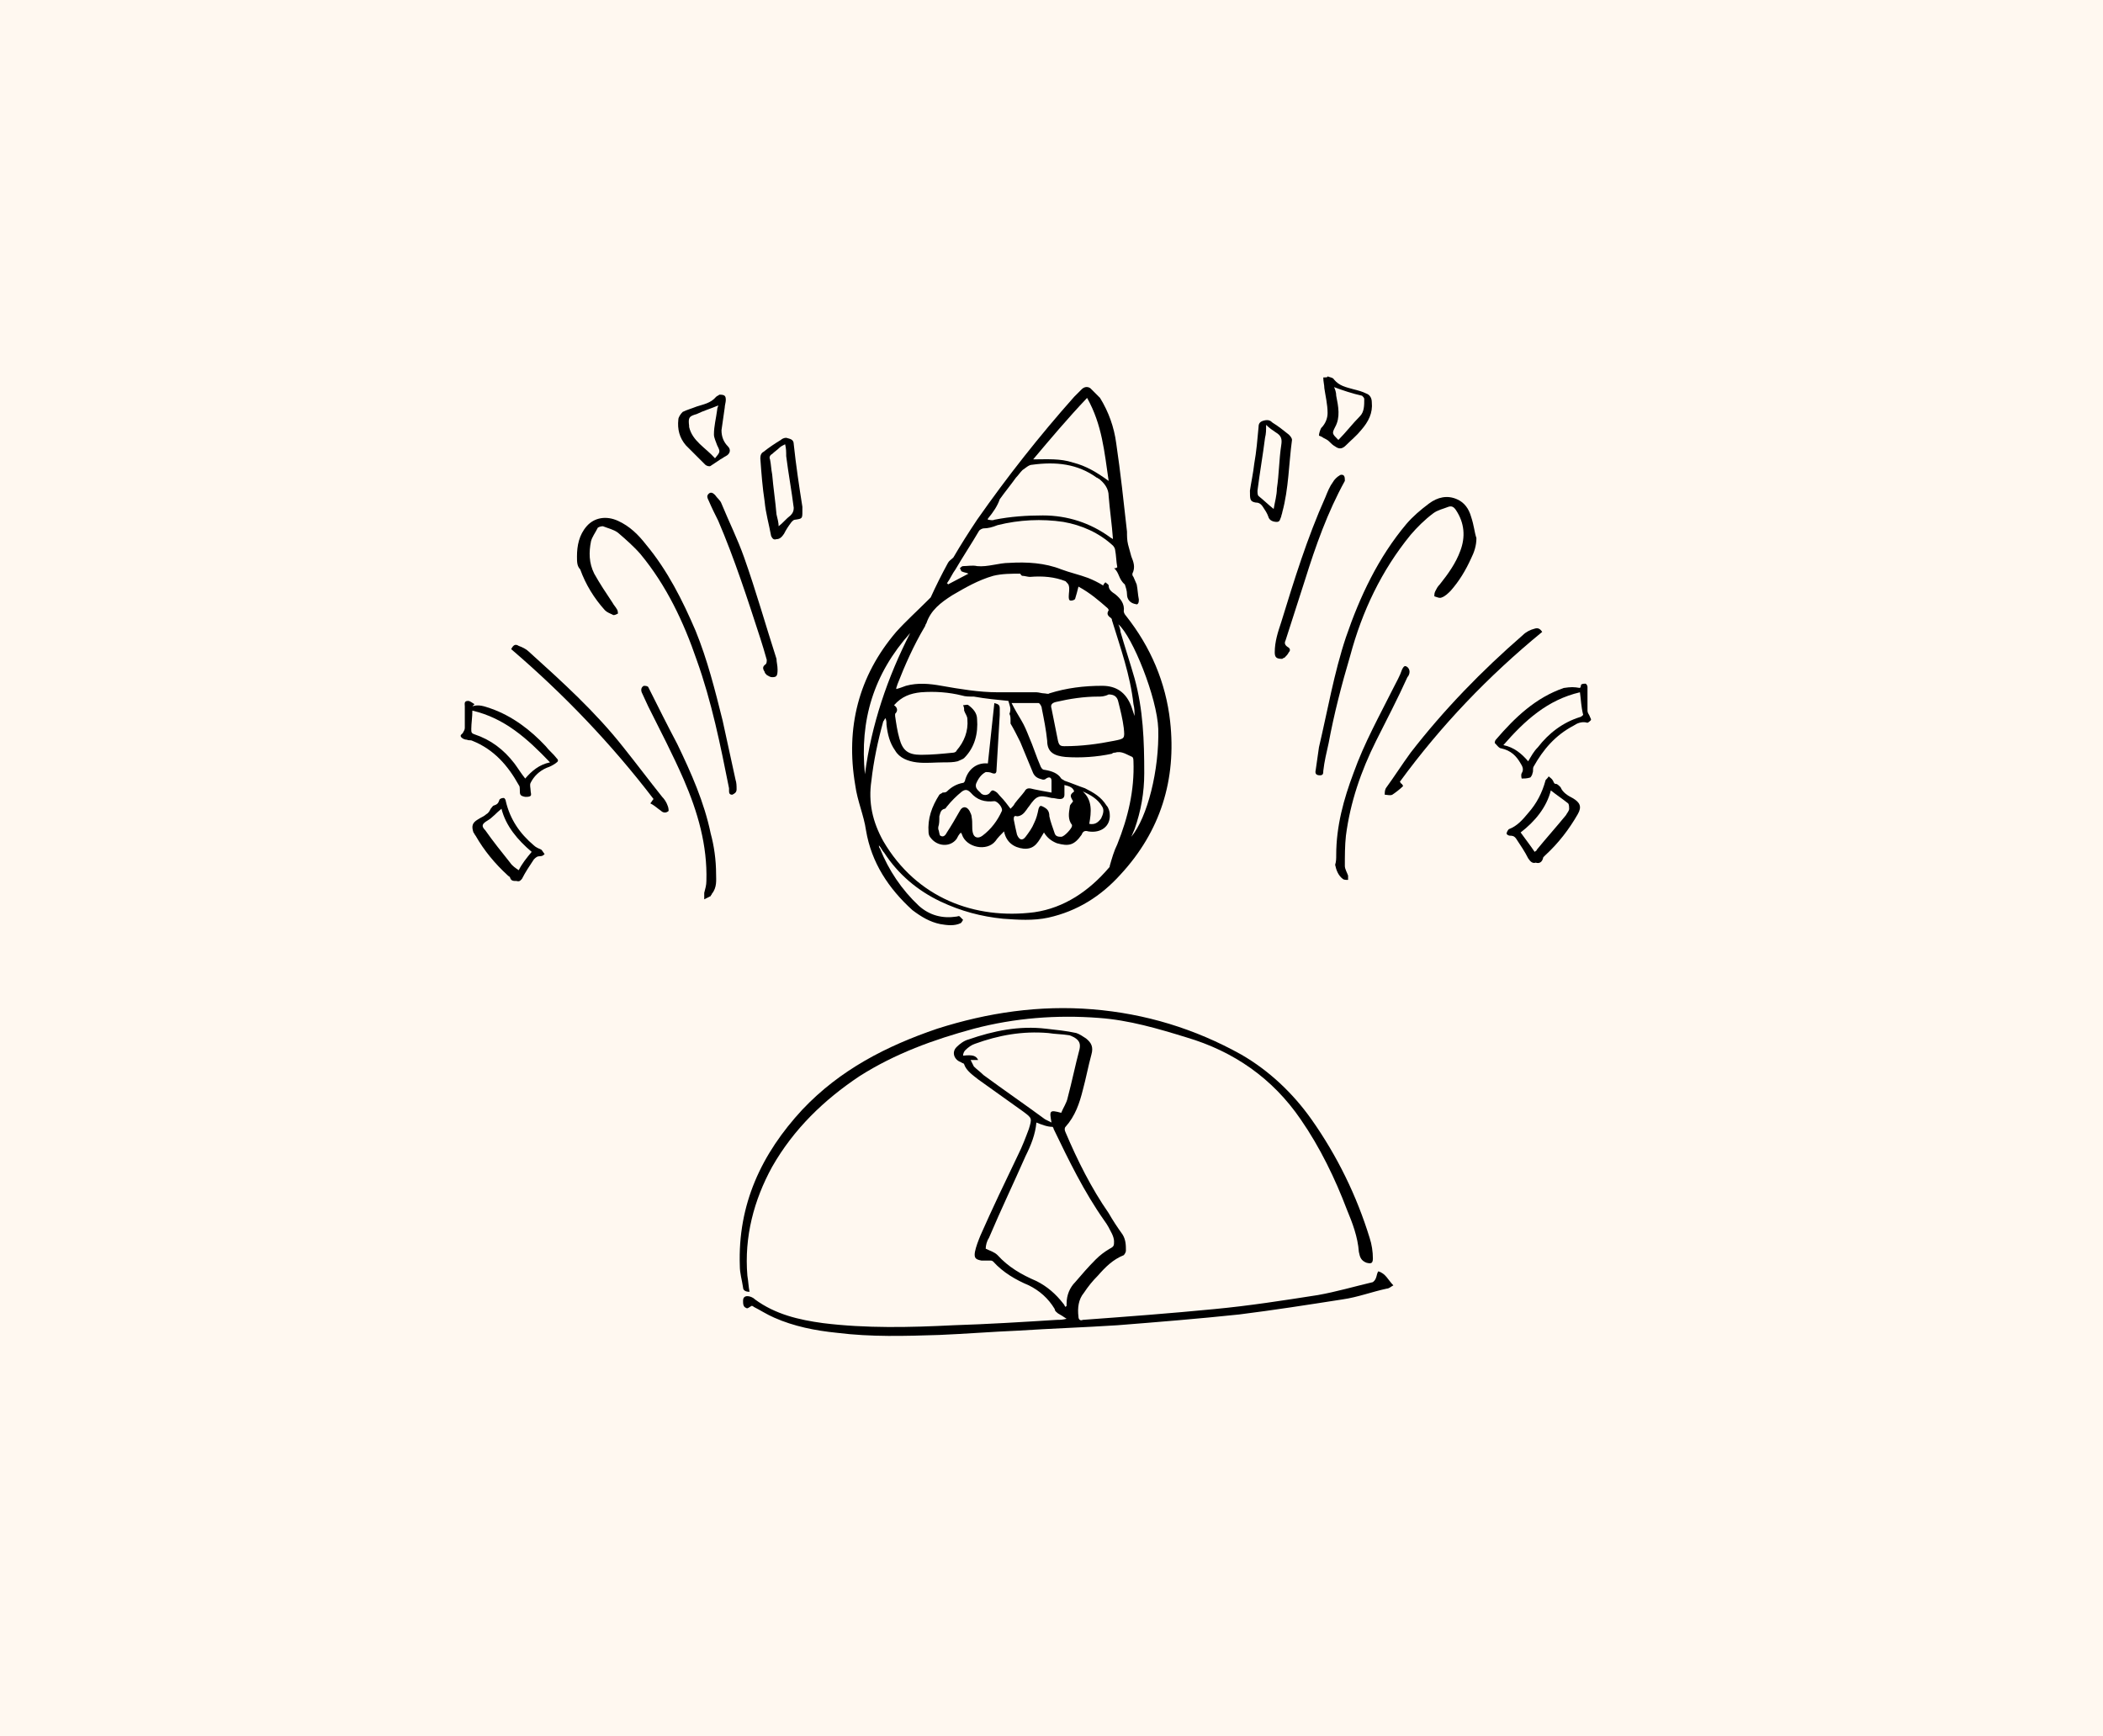 <?xml version="1.0" encoding="utf-8"?>
<!-- Generator: Adobe Illustrator 24.0.1, SVG Export Plug-In . SVG Version: 6.00 Build 0)  -->
<svg version="1.1" id="Layer_1" xmlns="http://www.w3.org/2000/svg" xmlns:xlink="http://www.w3.org/1999/xlink" x="0px" y="0px"
	 viewBox="0 0 195 161" style="enable-background:new 0 0 195 161;" xml:space="preserve">
<style type="text/css">
	.st0{fill-rule:evenodd;clip-rule:evenodd;fill:#FFF8F0;}
</style>
<title>Group 11</title>
<desc>Created with Sketch.</desc>
<g id="Page-1">
	<g id="FAQ_x27_s" transform="translate(-744, -1120)">
		<g id="Group-11" transform="translate(744, 1120)">
			<rect id="Rectangle-Copy-3" class="st0" width="195" height="161"/>
			<g>
				<path d="M103.3,52.7c0.1,0,0.2,0,0.3-0.1c-0.1-0.5-0.1-1.1-0.2-1.6c0-0.1-0.1-0.3-0.2-0.4c-1.3-1.2-2.9-1.9-4.6-2.2
					c-2-0.3-4.1-0.2-6.1,0.3C92,48.9,91.6,49,91.2,49c-0.1,0-0.3,0.1-0.4,0.2c-0.7,1.2-1.5,2.4-2.2,3.6c-0.3,0.4-0.5,0.9-0.8,1.3
					c0,0,0.1,0,0.1,0.1c0.6-0.3,1.3-0.7,1.9-1c-0.2-0.1-0.4-0.1-0.6-0.2c-0.1,0-0.1-0.2-0.2-0.3c0.1-0.1,0.2-0.2,0.3-0.2
					c0.4,0,0.9-0.1,1.3,0c1,0.1,2-0.3,3-0.3c1.6-0.1,3.3,0,4.8,0.6c0.8,0.3,1.7,0.5,2.5,0.8c0.5,0.2,0.9,0.4,1.4,0.7
					c0-0.1,0.1-0.2,0.2-0.3c0.1,0.1,0.3,0.2,0.3,0.3c0,0.4,0.3,0.6,0.6,0.8c0.5,0.4,0.9,0.9,0.8,1.6c0,0.1,0.1,0.3,0.2,0.4
					c2.3,2.9,3.7,6.2,4.1,9.8c0.6,5.4-0.9,10.2-4.6,14.2c-1.8,2-4,3.4-6.7,4c-1.4,0.3-2.8,0.2-4.2,0.1c-2-0.2-3.9-0.7-5.8-1.6
					c-2.1-1-3.9-2.5-5.2-4.5c-0.2-0.2-0.3-0.5-0.5-0.7c0,0.1,0,0.2,0.1,0.3c0.8,2,2,3.8,3.6,5.3c1,0.9,2.2,1.2,3.5,1
					c0.1,0,0.2-0.1,0.3,0c0.1,0.1,0.2,0.2,0.3,0.3c0,0-0.1,0.2-0.2,0.3c-0.6,0.3-1.3,0.2-1.9,0.1c-1-0.2-1.8-0.7-2.6-1.3
					c-2.2-2-3.8-4.4-4.3-7.4c-0.2-1.4-0.8-2.7-1-4.2c-0.9-5.3,0.3-10.1,3.8-14.2c0.9-1,1.9-1.9,2.9-2.9c0.1-0.1,0.2-0.2,0.3-0.3
					c0.5-1.1,1-2.1,1.6-3.2c0.1-0.2,0.3-0.3,0.5-0.5c0.7-1.2,1.4-2.3,2.2-3.5c2.8-4,5.8-7.8,9-11.4c0.2-0.2,0.5-0.5,0.7-0.7
					c0.2-0.2,0.5-0.3,0.8-0.1c0.3,0.3,0.6,0.6,0.9,0.9c0.8,1.3,1.3,2.7,1.5,4.2c0.4,2.7,0.7,5.5,1,8.2c0,0.4,0,0.8,0.1,1.2
					c0.1,0.4,0.2,0.7,0.3,1.1c0.2,0.5,0.4,1,0.1,1.6c0,0.1,0,0.2,0.1,0.3c0.1,0.2,0.2,0.5,0.3,0.7c0.1,0.5,0.1,0.9,0.2,1.4
					c0,0.1,0,0.3-0.1,0.4c-0.1,0.1-0.2,0-0.3,0c-0.4-0.1-0.7-0.4-0.7-0.9c0-0.3-0.1-0.6-0.2-0.9C103.7,53.7,103.8,53.1,103.3,52.7
					C103.2,52.8,103.2,52.8,103.3,52.7z M93.5,65c-1-0.1-2.1-0.2-3.2-0.4c-0.4,0-0.8,0-1.1-0.1c-1.2-0.3-2.5-0.4-3.8-0.3
					c-1,0.1-1.8,0.4-2.5,1.2c0.3,0.2,0.4,0.5,0.1,0.8c0,0,0,0.1,0,0.2c0.1,0.7,0.2,1.4,0.4,2.1c0.3,1.1,0.8,1.5,2,1.5
					c1,0,2-0.1,3-0.2c0.1,0,0.3-0.1,0.3-0.2c0.7-0.8,1.1-1.8,1-2.9c0-0.3-0.2-0.5-0.3-0.8c0-0.2,0-0.3-0.1-0.5c0.2,0,0.4-0.1,0.5,0
					c0.4,0.3,0.8,0.7,0.8,1.3c0.1,1.3-0.2,2.6-1.2,3.6c-0.1,0.1-0.4,0.2-0.6,0.3c-0.4,0.1-0.8,0.1-1.3,0.1c-0.8,0-1.7,0.1-2.5,0
					c-0.8-0.1-1.6-0.4-2-1.1c-0.5-0.7-0.7-1.5-0.8-2.4c0-0.2,0-0.4-0.1-0.6c-0.1,0.1-0.1,0.2-0.2,0.3c-0.5,1.8-0.9,3.7-1.1,5.5
					c-0.3,2,0.1,3.8,1.1,5.6c3.1,5.3,8.5,7.3,14,6.6c2.8-0.4,5.1-2,6.9-4.1c0.1-0.1,0.1-0.1,0.1-0.2c0.2-0.7,0.4-1.4,0.7-2
					c1-2.5,1.6-5,1.5-7.7c0-0.1,0-0.3-0.1-0.4c-0.5-0.2-1-0.6-1.6-0.4c-0.1,0-0.2,0-0.3,0.1c-1.4,0.3-2.9,0.4-4.3,0.3
					c-1-0.1-1.7-0.4-1.7-1.5c-0.1-1-0.3-2-0.5-3c0-0.2-0.2-0.5-0.3-0.5c-0.8,0-1.7,0-2.5,0c0.3,0.6,0.6,1.1,0.9,1.6
					c0.3,0.5,0.5,1,0.7,1.5c0.4,0.9,0.7,1.9,1.1,2.8c0.1,0.2,0.2,0.3,0.4,0.3c0.6,0.1,1.2,0.3,1.5,0.8c0.1,0.1,0.2,0.1,0.3,0.2
					c0.6,0.2,1.3,0.5,1.9,0.7c0.8,0.4,1.5,0.8,2,1.6c0.2,0.2,0.3,0.6,0.3,0.8c0.1,1.1-0.8,1.8-2,1.6c-0.3-0.1-0.5,0-0.6,0.3
					c-0.7,1-1.2,1.1-2.3,0.8c-0.5-0.2-0.9-0.5-1.2-1c-0.5,0.8-0.8,1.6-1.9,1.5c-0.9-0.1-1.6-0.6-1.8-1.6c-0.3,0.3-0.6,0.6-0.8,0.9
					c-0.8,1-2.7,0.6-3.1-0.6c0-0.1-0.1-0.1-0.1-0.2c-0.2,0.2-0.3,0.4-0.4,0.6c-0.6,0.8-1.8,0.7-2.4-0.1c-0.1-0.1-0.2-0.3-0.2-0.5
					c-0.1-1.3,0.3-2.4,1-3.5c0.1-0.1,0.2-0.1,0.3-0.2c0.1,0,0.3,0,0.4-0.1c0.4-0.4,0.9-0.7,1.5-0.8c0.1,0,0.2-0.2,0.2-0.3
					c0.3-1,1.1-1.6,2.1-1.5c0.1-0.9,0.2-1.9,0.3-2.8c0.1-0.9,0.2-1.9,0.3-2.8c0.4,0.1,0.5,0.2,0.5,0.5c0,0.2,0,0.4,0,0.6
					c-0.1,1.7-0.2,3.4-0.3,5.1c0,0.3-0.1,0.4-0.4,0.3c-0.2-0.1-0.4-0.1-0.6-0.1c-0.4,0.2-0.7,0.6-0.9,1.1c-0.1,0.4,0.2,0.6,0.4,0.8
					c0.2,0.3,0.7,0.3,0.9,0c0.2-0.3,0.3-0.2,0.5-0.1c0.2,0.1,0.3,0.3,0.5,0.5c0.3,0.3,0.6,0.7,0.9,1.1c0.2-0.2,0.3-0.3,0.4-0.5
					c0.3-0.4,0.6-0.7,0.9-1.1c0.2-0.4,0.5-0.3,0.9-0.2c0.5,0.1,1,0.2,1.6,0.3c0-0.4,0-0.8,0-1.1c0-0.3-0.2-0.4-0.5-0.2
					c-0.1,0.1-0.2,0.1-0.3,0.1c-0.4-0.1-0.7-0.2-0.9-0.6c-0.4-1-0.8-1.9-1.2-2.9c-0.3-0.6-0.6-1.2-0.9-1.7c0-0.1,0-0.2,0-0.3
					c0-0.2,0-0.4-0.1-0.6C93.8,65.7,93.6,65.4,93.5,65z M100,54.4c-0.1,0.4-0.2,0.8-0.3,1.1c0,0.1-0.2,0.2-0.4,0.2
					c-0.2,0-0.2-0.2-0.2-0.4c0-0.3,0.1-0.7,0-1c0-0.1-0.2-0.3-0.3-0.4c-1-0.4-2.1-0.5-3.3-0.4c-0.2,0-0.5-0.1-0.7-0.1
					c-0.1,0-0.2-0.2-0.2-0.2c-0.8,0-1.7,0-2.5,0.2c-1.4,0.4-2.6,1.1-3.8,1.8c-1.1,0.7-2,1.4-2.4,2.6c-0.1,0.1-0.1,0.3-0.2,0.4
					c-1,1.7-1.8,3.5-2.5,5.3c0,0.1-0.1,0.2-0.1,0.4c0.4-0.1,0.6-0.2,0.9-0.3c1.1-0.3,2.2-0.2,3.3,0c1.7,0.3,3.5,0.6,5.2,0.6
					c1.2,0,2.4,0,3.6,0c0.2,0,0.5,0.1,0.7,0.1c0.2,0,0.4,0.1,0.5,0c1.6-0.5,3.2-0.7,4.9-0.7c1.3,0,2.2,0.6,2.7,1.9
					c0.1,0.3,0.2,0.6,0.3,0.9c0-0.4,0-0.7-0.1-1.1c-0.3-2.7-1.2-5.2-2-7.8c0-0.1,0-0.1-0.1-0.2c-0.3-0.2-0.4-0.4-0.2-0.7
					c0,0,0-0.1-0.1-0.2C101.9,55.7,101.1,55,100,54.4z M91.6,48.1c0,0,0,0.1,0,0.1c0.2,0,0.4,0.1,0.6,0c1.5-0.3,3-0.4,4.5-0.4
					c2.3,0,4.4,0.7,6.2,2c0.1,0.1,0.2,0.1,0.3,0.2c-0.1-1.4-0.3-2.7-0.4-4c0-0.7-0.4-1.2-0.9-1.6c-0.1,0-0.1-0.1-0.2-0.1
					c-1.8-1.3-3.8-1.5-6-1.2c-0.3,0-0.6,0.3-0.9,0.5c-0.2,0.2-0.4,0.5-0.6,0.7c-0.5,0.7-1,1.3-1.5,2C92.5,46.9,92.1,47.5,91.6,48.1z
					 M101.8,64.6c-1.3,0-2.6,0.2-3.9,0.5c-0.4,0.1-0.5,0.3-0.4,0.6c0.2,1,0.4,2,0.6,3c0.1,0.4,0.2,0.5,0.6,0.5
					c1.6,0,3.1-0.2,4.6-0.5c1-0.2,1-0.2,0.9-1.2c-0.1-0.8-0.3-1.6-0.5-2.4c-0.1-0.5-0.4-0.7-0.9-0.7
					C102.4,64.6,102.1,64.6,101.8,64.6z M95.8,42.6C95.8,42.6,95.8,42.6,95.8,42.6c1.3,0,2.5-0.1,3.7,0.3c1.2,0.3,2.2,0.9,3.3,1.7
					c-0.4-2.7-0.6-5.2-2-7.7C99,38.8,97.4,40.7,95.8,42.6z M104.9,77.6c1.5-1.8,2.6-6.2,2.5-10c-0.1-2.9-2.4-8.6-3.7-9.7
					c0.1,0.2,0.2,0.5,0.2,0.7c0.4,1.4,0.9,2.9,1.3,4.3c0.8,2.9,0.9,5.8,0.9,8.8c0,1.8-0.3,3.5-0.9,5.2
					C105.1,77.1,105,77.4,104.9,77.6z M98.7,72.8c0,0.3,0,0.6,0,0.9c0,0.3-0.2,0.4-0.4,0.4c-0.3,0-0.5-0.1-0.8-0.1
					c-1.2-0.3-1.4-0.2-2.1,0.8c-0.1,0.1-0.2,0.3-0.3,0.4c-0.2,0.3-0.5,0.5-0.8,0.5C94,75.6,94,75.8,94,76c0.1,0.5,0.2,1,0.3,1.4
					c0.2,0.5,0.5,0.6,0.8,0.2c0.3-0.4,0.6-0.8,0.8-1.3c0.2-0.4,0.3-0.8,0.4-1.3c0.1-0.3,0.2-0.3,0.4-0.2c0.4,0.2,0.6,0.4,0.6,0.9
					c0.1,0.5,0.3,1,0.5,1.6c0.1,0.3,0.4,0.3,0.6,0.3c0.3,0,1-0.8,1-1c0,0,0-0.1,0-0.1c-0.4-0.5-0.3-1.1-0.2-1.7
					c0-0.2,0.2-0.3,0.3-0.5c-0.3-0.5-0.3-0.6,0.1-0.9C99.5,73,99.1,72.9,98.7,72.8z M87,76.7C87.1,76.7,87.1,76.7,87,76.7
					c0,0.1,0,0.1,0,0.2c0.1,0.2,0.1,0.6,0.2,0.6c0.3,0.2,0.5-0.1,0.6-0.3c0.4-0.6,0.8-1.3,1.2-2c0.2-0.4,0.6-0.5,0.9,0
					c0.1,0.2,0.2,0.4,0.2,0.6c0.1,0.5,0,1,0.1,1.4c0.1,0.5,0.5,0.6,0.9,0.3c0.8-0.6,1.4-1.4,1.8-2.3c0.1-0.3-0.4-0.9-0.7-0.9
					c-0.9,0.1-1.6-0.1-2.2-0.8c-0.3-0.3-0.5-0.3-0.8-0.1c-0.5,0.4-1,0.9-1.4,1.4c-0.1,0.1-0.1,0.2-0.2,0.2c-0.4,0.1-0.4,0.4-0.5,0.7
					C87.1,76.1,87.1,76.4,87,76.7z M80.2,71.8c0.6-4.6,2.1-9,4.2-13.1C81,62.5,79.7,66.8,80.2,71.8z M101,76.4
					c0.5,0.1,0.8-0.1,1.1-0.5c0.2-0.4,0.3-0.8,0.1-1.1c-0.4-0.7-1.1-1.1-1.8-1.4C101.3,74.2,101.2,75.3,101,76.4z"/>
				<path d="M127.8,117.9c0.7,0.2,0.9,0.8,1.4,1.3c-0.2,0.1-0.4,0.3-0.6,0.3c-1.4,0.3-2.7,0.8-4.1,1c-3.2,0.5-6.4,1-9.6,1.4
					c-3.8,0.4-7.5,0.7-11.3,1c-3.1,0.2-6.1,0.3-9.2,0.5c-2.4,0.1-4.9,0.3-7.3,0.4c-3.2,0.1-6.3,0.2-9.5-0.2c-2-0.2-4-0.6-5.8-1.4
					c-0.7-0.3-1.3-0.7-1.9-1c-0.1-0.1-0.2-0.1-0.2-0.1c-0.2,0.1-0.4,0.3-0.5,0.2c-0.3-0.1-0.3-0.4-0.3-0.7c0-0.2,0.1-0.4,0.4-0.4
					c0.2,0,0.5,0.1,0.7,0.3c1.9,1.4,4.1,1.9,6.3,2.2c4,0.5,8.1,0.4,12.1,0.2c3.2-0.1,6.4-0.3,9.6-0.5c0.3,0,0.5,0,0.9-0.1
					c-0.3-0.2-0.6-0.4-0.8-0.5c-0.1-0.1-0.3-0.2-0.3-0.4c-0.6-1-1.4-1.7-2.4-2.2c-1.2-0.5-2.4-1.2-3.3-2.2c-0.1-0.1-0.2-0.1-0.3-0.1
					c-0.3,0-0.5,0-0.8,0c-0.5-0.1-0.7-0.2-0.6-0.8c0.1-0.5,0.3-1,0.5-1.5c1.1-2.5,2.3-5,3.5-7.5c0.4-0.8,0.7-1.6,1-2.4
					c0.3-1,0.3-1-0.5-1.6c-1.4-1-2.8-2-4.2-3c-0.5-0.4-1.1-0.8-1.3-1.4c0-0.1-0.2-0.1-0.3-0.2c-0.6-0.2-0.9-0.9-0.4-1.4
					c0.3-0.3,0.7-0.6,1.1-0.7c2.3-0.8,4.7-1.3,7.2-1c0.9,0.1,1.9,0.2,2.8,0.4c0.3,0.1,0.6,0.3,0.9,0.5c0.5,0.4,0.7,0.8,0.5,1.5
					c-0.3,1.1-0.5,2.2-0.8,3.3c-0.3,1.2-0.7,2.4-1.6,3.4c-0.1,0.1-0.1,0.3,0,0.5c1.1,2.6,2.4,5.2,4,7.5c0.4,0.7,0.8,1.3,1.3,2
					c0.3,0.5,0.3,1,0.3,1.5c0,0.1-0.1,0.3-0.2,0.4c-1,0.4-1.7,1.1-2.4,1.9c-0.5,0.5-0.9,1-1.3,1.6c-0.5,0.6-0.6,1.4-0.5,2.2
					c0,0.3,0.2,0.4,0.4,0.3c4.1-0.3,8.1-0.6,12.2-1c3.2-0.3,6.4-0.8,9.6-1.3c1.7-0.3,3.4-0.8,5.1-1.2
					C127.7,118.6,127.6,118.2,127.8,117.9z M96.1,104.1c-0.1,1.1-0.5,2.1-1,3.1c-1.1,2.5-2.3,5-3.4,7.6c-0.2,0.3-0.3,0.7-0.3,1
					c0.4,0.2,0.8,0.3,1.1,0.6c1,1.1,2.2,1.8,3.6,2.4c1,0.5,1.8,1.2,2.5,2.1c0.1,0.1,0.1,0.2,0.2,0.3c0,0,0.1-0.1,0.1-0.1
					c0-0.1,0-0.2,0-0.2c0-0.8,0.3-1.5,0.8-2c0.6-0.7,1.2-1.4,1.9-2.1c0.4-0.4,0.8-0.7,1.3-1c0.4-0.2,0.4-0.3,0.4-0.7
					c0-0.2-0.1-0.5-0.2-0.7c-0.2-0.4-0.4-0.8-0.7-1.2c-1.9-2.7-3.3-5.6-4.7-8.5c0-0.1-0.1-0.2-0.1-0.2
					C97.1,104.5,96.6,104.3,96.1,104.1z M98.4,103.2c0.2-0.5,0.5-0.9,0.6-1.4c0.4-1.5,0.7-3,1.1-4.5c0.1-0.5,0-0.8-0.5-1.1
					c-0.2-0.1-0.4-0.2-0.5-0.2c-0.6-0.1-1.3-0.1-1.9-0.2c-2.4-0.2-4.6,0.2-6.8,1c-0.3,0.1-0.6,0.3-0.9,0.6c-0.1,0.1-0.2,0.3-0.2,0.5
					c0.9-0.1,1.2,0,1.4,0.4c-0.2,0-0.4,0-0.7,0c0.1,0.2,0.2,0.4,0.3,0.6c0.3,0.3,0.6,0.5,0.9,0.8c1.9,1.4,3.8,2.7,5.7,4.1
					c0.2,0.1,0.4,0.2,0.6,0.3C97.3,103,97.3,102.9,98.4,103.2z"/>
				<path d="M69.5,119.8c-0.3,0-0.6-0.1-0.6-0.4c-0.1-0.7-0.3-1.3-0.3-2c-0.2-5.7,2-10.4,5.8-14.5c3.5-3.7,7.8-5.9,12.5-7.5
					c4.7-1.5,9.5-2.2,14.4-1.8c4.9,0.4,9.5,1.8,13.8,4.2c2.6,1.5,4.8,3.6,6.5,6c2.4,3.4,4.2,7.1,5.4,11c0.2,0.6,0.3,1.3,0.3,1.9
					c0,0.5-0.2,0.5-0.6,0.4c-0.5-0.2-0.6-0.5-0.7-1c-0.1-1.4-0.6-2.7-1.1-3.9c-1.1-2.9-2.5-5.8-4.3-8.4c-2.6-3.8-6.2-6.3-10.6-7.6
					c-2.6-0.8-5.3-1.6-8.1-1.8c-3.9-0.3-7.8,0-11.6,1c-3.7,1-7.3,2.3-10.6,4.4c-3.3,2.2-6.1,4.9-8.1,8.4c-1.7,3.1-2.6,6.5-2.3,10.1
					C69.4,118.9,69.4,119.3,69.5,119.8z"/>
				<path d="M136.9,49.9c0,0.7-0.2,1.3-0.5,1.9c-0.5,1.1-1.1,2.1-1.9,3c-0.2,0.2-0.5,0.5-0.8,0.6c-0.2,0.1-0.4,0-0.7-0.1
					c0-0.2,0-0.3,0.1-0.5c0.1-0.2,0.2-0.4,0.4-0.6c0.8-1,1.5-2,1.9-3.1c0.5-1.3,0.4-2.6-0.4-3.8c-0.2-0.3-0.4-0.4-0.7-0.3
					c-0.5,0.2-1,0.3-1.4,0.6c-0.8,0.6-1.5,1.3-2.1,2c-2.7,3.3-4.5,7.1-5.6,11.2c-0.8,2.7-1.5,5.4-2,8.1c-0.2,0.9-0.4,1.7-0.5,2.6
					c0,0.2,0,0.4-0.3,0.4c-0.3,0-0.5-0.1-0.4-0.5c0.1-0.7,0.2-1.4,0.3-2.1c0.8-3.4,1.4-6.9,2.5-10.2c1.3-3.8,3-7.4,5.6-10.5
					c0.6-0.7,1.3-1.3,2.1-1.9c0.8-0.6,1.7-0.8,2.6-0.4c0.7,0.3,1.1,0.9,1.3,1.6C136.7,48.8,136.7,49.3,136.9,49.9z"/>
				<path d="M53.5,51.6c0-1,0.2-2,0.9-2.8c0.7-0.8,1.8-1,2.9-0.5c1.1,0.5,1.9,1.3,2.6,2.2c2,2.4,3.4,5.2,4.6,8
					c1.1,2.7,1.8,5.5,2.5,8.3c0.4,1.8,0.8,3.7,1.2,5.5c0.1,0.3,0.1,0.6,0.1,0.9c0,0.3-0.2,0.4-0.4,0.5c-0.3,0-0.3-0.2-0.3-0.4
					c0-0.1,0-0.1,0-0.2c-0.8-4-1.6-8-3-11.9c-1.2-3.5-2.8-6.9-5.2-9.8c-0.6-0.7-1.4-1.4-2.1-2c-0.4-0.3-0.9-0.4-1.4-0.6
					c-0.2,0-0.5,0.1-0.5,0.2c-0.2,0.4-0.5,0.8-0.6,1.2c-0.2,1-0.2,2,0.3,3c0.5,0.9,1.1,1.8,1.7,2.7c0.1,0.2,0.3,0.4,0.4,0.6
					c0.1,0.1,0.1,0.4,0.1,0.4c-0.2,0.1-0.4,0.2-0.5,0.1c-0.2-0.1-0.5-0.2-0.7-0.4c-1-1.1-1.8-2.4-2.3-3.8
					C53.5,52.5,53.5,52.1,53.5,51.6z"/>
				<path d="M129.8,72.5c0.1,0.1,0.1,0.2,0.2,0.2c0,0.1,0.1,0.1,0.1,0.2c-0.3,0.3-0.7,0.6-1,0.8c-0.2,0.1-0.5,0-0.7,0
					c0-0.2,0-0.4,0.1-0.6c0.8-1.1,1.5-2.2,2.3-3.3c3.1-4,6.6-7.6,10.4-10.9c0.3-0.3,0.7-0.5,1.1-0.6c0.3-0.1,0.5,0,0.7,0.3
					C138,62.7,133.6,67.3,129.8,72.5z"/>
				<path d="M47.4,60.2c0.2-0.4,0.4-0.5,0.7-0.3c0.3,0.1,0.7,0.3,0.9,0.5c3.1,2.8,6.2,5.6,8.8,8.9c1.2,1.5,2.4,3.1,3.6,4.6
					c0.2,0.2,0.4,0.5,0.5,0.8c0.1,0.2,0.1,0.5,0.1,0.5c-0.2,0.2-0.5,0.2-0.7,0c-0.3-0.2-0.6-0.5-1-0.7c0.1-0.1,0.2-0.3,0.3-0.4
					C56.7,69,52.3,64.4,47.4,60.2z"/>
				<path d="M66.4,81.1c0,0.5,0.1,1.2-0.4,1.8c0,0.1-0.1,0.1-0.1,0.2c-0.2,0.1-0.4,0.2-0.6,0.3c0-0.2,0-0.4,0-0.6
					c0.1-0.4,0.2-0.7,0.2-1.1c0.1-3.3-0.8-6.4-2.1-9.4c-1-2.3-2.2-4.6-3.3-6.8c-0.2-0.4-0.4-0.9-0.6-1.3c-0.1-0.3,0-0.5,0.2-0.6
					c0.1,0,0.3,0,0.4,0.1c0.9,1.8,1.8,3.6,2.7,5.3c1.3,2.7,2.5,5.4,3.1,8.3C66.2,78.4,66.4,79.7,66.4,81.1z"/>
				<path d="M123.9,79.3c0-2.7,0.7-5.2,1.6-7.6c1-2.8,2.4-5.3,3.7-7.9c0.3-0.6,0.6-1.1,0.8-1.7c0.1-0.2,0.2-0.4,0.4-0.3
					c0.2,0.1,0.3,0.3,0.3,0.5c0,0.2-0.1,0.4-0.2,0.5c-0.9,2-1.9,3.9-2.9,5.9c-1.4,2.8-2.4,5.7-2.8,8.8c-0.1,0.9-0.1,1.9-0.1,2.8
					c0,0.3,0.2,0.6,0.3,0.9c0,0.1,0,0.3,0,0.4c-0.2,0-0.4,0-0.5-0.1c-0.4-0.3-0.6-0.8-0.7-1.3C123.9,79.9,123.9,79.6,123.9,79.3z"/>
				<path d="M146.5,63.8c0.1-0.1,0.1-0.3,0.1-0.3c0.1-0.1,0.3-0.1,0.4-0.1c0.1,0,0.2,0.2,0.2,0.3c0,0.7,0,1.5,0,2.2
					c0,0.2,0.1,0.3,0.2,0.5c0,0.1,0.2,0.3,0.1,0.4c-0.1,0.1-0.3,0.3-0.4,0.2c-0.5-0.1-0.9,0.1-1.2,0.3c-1.7,0.9-2.8,2.2-3.7,3.8
					c-0.1,0.2,0,0.4-0.1,0.6c0,0.1-0.1,0.3-0.2,0.4c-0.3,0.1-0.6,0.1-0.8,0.1c0,0-0.1-0.3,0-0.5c0.2-0.3,0.1-0.6-0.1-0.9
					c-0.4-0.7-0.9-1.2-1.8-1.4c-0.2,0-0.4-0.3-0.6-0.5c0,0,0-0.2,0.1-0.3c1.8-2.1,3.7-3.9,6.3-4.8C145.7,63.7,145.9,63.7,146.5,63.8
					z M146.5,64.2c-3,0.7-5.1,2.6-7.1,4.9c1,0.2,1.7,0.8,2.3,1.5c0.3-0.5,0.5-0.9,0.9-1.3c1-1.3,2.3-2.3,3.9-2.8
					c0.1,0,0.3-0.2,0.3-0.2C146.6,65.5,146.6,64.9,146.5,64.2z"/>
				<path d="M43.8,65.5c0.6-0.2,1.1,0,1.7,0.2c2,0.7,3.7,2,5.1,3.5c0.3,0.4,0.7,0.7,1,1.1c0.2,0.2,0.2,0.3-0.1,0.5
					c-0.3,0.2-0.5,0.3-0.8,0.4c-0.7,0.3-1.2,0.8-1.5,1.4c-0.1,0.2,0,0.5,0,0.7c0,0.2,0.1,0.4,0,0.5c-0.1,0.1-0.3,0.1-0.5,0.1
					c-0.5-0.1-0.5-0.2-0.5-0.7c0-0.1,0-0.3-0.1-0.4c-1-1.8-2.3-3.3-4.3-4.1c-0.2-0.1-0.3,0-0.5-0.1c-0.2,0-0.4-0.1-0.5-0.2
					c-0.2-0.2,0-0.3,0.1-0.4c0.1-0.2,0.2-0.3,0.2-0.5c0-0.7,0-1.3,0-2c0-0.2-0.1-0.5,0.3-0.5c0.2,0,0.4,0.2,0.6,0.3
					C43.9,65.4,43.8,65.5,43.8,65.5z M43.8,65.9c0,0.6-0.1,1.2-0.1,1.7c0,0.3,0,0.4,0.3,0.5c1.5,0.5,2.7,1.4,3.7,2.7
					c0.3,0.4,0.6,0.9,1,1.4c0.6-0.7,1.3-1.3,2.3-1.5C48.9,68.5,46.8,66.6,43.8,65.9z"/>
				<path d="M72.1,62.1c0,0.6-0.1,0.7-0.5,0.7c-0.2,0-0.3-0.1-0.5-0.2c-0.1-0.1-0.2-0.2-0.2-0.3c-0.2-0.3-0.2-0.5,0.1-0.7
					c0.1-0.1,0.1-0.3,0.1-0.4c-0.2-0.7-0.4-1.4-0.6-2c-1.2-3.7-2.4-7.4-3.9-10.9c-0.3-0.6-0.6-1.2-0.9-1.9c-0.1-0.2-0.2-0.4,0-0.6
					c0.2-0.2,0.4-0.1,0.6,0.1c0.2,0.3,0.5,0.5,0.6,0.8c0.7,1.7,1.5,3.3,2.1,5c1.1,3.1,2,6.3,3,9.4C72,61.4,72.1,61.7,72.1,62.1z"/>
				<path d="M118.9,61.1c-0.5,0-0.7-0.1-0.7-0.6c0-1,0.3-1.9,0.6-2.8c1.2-3.9,2.4-7.8,4.1-11.6c0.2-0.5,0.4-1,0.7-1.4
					c0.1-0.2,0.4-0.5,0.6-0.6c0.1-0.1,0.3-0.1,0.4,0c0.1,0.1,0.1,0.3,0.1,0.4c0,0,0,0.1,0,0.1c-1.6,2.9-2.7,6-3.7,9.2
					c-0.6,1.9-1.2,3.7-1.8,5.6c-0.1,0.2-0.1,0.4,0.2,0.6c0.2,0.1,0.3,0.3,0.1,0.5c-0.1,0.2-0.2,0.3-0.4,0.5
					C119,61,118.9,61.1,118.9,61.1z"/>
				<path d="M74.4,47.4c0,0.7,0,0.7-0.7,0.8c-0.1,0-0.2,0.1-0.3,0.2c-0.3,0.4-0.5,0.7-0.7,1.1c-0.2,0.3-0.4,0.5-0.7,0.5
					c-0.3,0.1-0.4-0.1-0.5-0.3c-0.2-1.1-0.5-2.1-0.6-3.2c-0.2-1.3-0.3-2.6-0.4-4c0-0.3,0.1-0.5,0.3-0.6c0.5-0.4,1.1-0.8,1.6-1.1
					c0.1-0.1,0.3-0.2,0.5-0.2c0.3,0.1,0.7,0.1,0.7,0.6c0.2,1.9,0.5,3.9,0.8,5.8C74.4,47.1,74.4,47.3,74.4,47.4z M72.8,41.2
					c-0.2,0.1-0.4,0.2-0.5,0.3c-0.2,0.2-0.5,0.4-0.7,0.6c-0.2,0.1-0.3,0.3-0.2,0.5c0.1,0.5,0.1,0.9,0.2,1.4c0.1,1.2,0.3,2.5,0.4,3.7
					c0.1,0.4,0.2,0.8,0.2,1.1c0.4-0.3,0.7-0.7,1.1-1c0.2-0.2,0.3-0.4,0.3-0.7c-0.2-1.6-0.5-3.2-0.7-4.8
					C72.9,41.9,72.9,41.6,72.8,41.2z"/>
				<path d="M115.9,45.5c0.1-0.7,0.3-1.6,0.4-2.5c0.2-1.1,0.3-2.3,0.4-3.4c0-0.3,0.1-0.5,0.5-0.6c0.4-0.1,0.6,0,0.8,0.2
					c0.5,0.3,1,0.7,1.5,1.1c0.1,0.1,0.3,0.3,0.3,0.5c-0.3,2.2-0.3,4.5-0.9,6.7c0,0.1-0.1,0.3-0.1,0.4c-0.1,0.2-0.1,0.5-0.4,0.5
					c-0.3,0-0.7-0.1-0.8-0.5c-0.1-0.3-0.3-0.6-0.5-0.9c-0.2-0.3-0.4-0.4-0.7-0.4C115.9,46.5,115.9,46.3,115.9,45.5z M118.1,47.2
					c0.1-0.6,0.3-1.3,0.3-1.9c0.2-1.3,0.2-2.7,0.4-4c0.1-0.6,0-0.9-0.5-1.2c-0.3-0.2-0.6-0.4-0.9-0.7c0,0.5,0,0.8-0.1,1.2
					c-0.2,1.6-0.5,3.3-0.7,4.9c0,0.2,0,0.4,0.1,0.5C117.2,46.4,117.6,46.8,118.1,47.2z"/>
				<path d="M142.4,80c-0.3,0.1-0.5-0.1-0.7-0.4c-0.3-0.6-0.7-1.2-1.1-1.8c-0.2-0.3-0.4-0.3-0.6-0.3c-0.1,0-0.3-0.1-0.3-0.2
					c0-0.1,0.1-0.3,0.2-0.4c0.8-0.3,1.3-0.9,1.8-1.5c0.8-0.9,1.3-1.9,1.6-3c0-0.1,0.2-0.2,0.3-0.4c0.1,0.1,0.3,0.2,0.4,0.4
					c0.1,0.2,0.1,0.3,0.3,0.3c0.1,0,0.3,0.2,0.4,0.3c0.2,0.5,0.7,0.8,1.1,1c0.7,0.4,0.9,0.8,0.5,1.5c-0.8,1.4-1.8,2.7-3,3.8
					c-0.1,0.1-0.2,0.2-0.2,0.2C143,80,142.7,80.1,142.4,80z M142.3,79c0.1-0.1,0.2-0.1,0.2-0.2c0.9-1.1,1.8-2.1,2.7-3.2
					c0.1-0.2,0.3-0.4,0.3-0.6c0-0.1,0-0.4-0.1-0.5c-0.5-0.4-1.1-0.8-1.6-1.2c-0.4,1.6-1.5,2.9-2.8,3.9
					C141.5,77.9,141.9,78.4,142.3,79z"/>
				<path d="M47.9,81.7c-0.3,0-0.5,0-0.6-0.3c0-0.1-0.1-0.1-0.2-0.2c-1.2-1.1-2.2-2.3-3-3.7c-0.1-0.1-0.1-0.2-0.2-0.3
					c-0.2-0.6-0.1-0.9,0.4-1.2c0.3-0.2,0.6-0.3,0.8-0.5c0.2-0.1,0.3-0.3,0.4-0.5c0.1-0.1,0.2-0.3,0.3-0.3c0.3-0.1,0.4-0.2,0.5-0.5
					c0-0.1,0.2-0.2,0.4-0.2c0.1,0,0.2,0.2,0.2,0.3c0.4,1.7,1.3,3,2.6,4.1c0.2,0.2,0.5,0.3,0.7,0.4c0.1,0.1,0.2,0.3,0.3,0.4
					c-0.1,0.1-0.2,0.2-0.4,0.2c-0.3,0-0.4,0.1-0.6,0.3c-0.4,0.6-0.8,1.2-1.1,1.8C48.3,81.6,48.2,81.8,47.9,81.7z M49.3,79
					c-1.3-1.1-2.4-2.4-2.8-4c-0.5,0.4-0.8,0.8-1.3,1.1c-0.5,0.3-0.6,0.5-0.2,0.9c0.7,1,1.5,2,2.3,3c0.2,0.3,0.5,0.5,0.8,0.7
					C48.4,80.1,48.8,79.6,49.3,79z"/>
				<path d="M67.3,37.1c0,0.2-0.1,0.5-0.1,0.7c-0.1,0.7-0.2,1.4-0.3,2.1c0,0.6,0.2,1.1,0.6,1.5c0.3,0.3,0.2,0.7-0.2,0.9
					c-0.2,0.1-0.3,0.2-0.5,0.3c-0.3,0.2-0.6,0.4-0.9,0.6c-0.1,0.1-0.4,0-0.5-0.1c-0.6-0.6-1.2-1.2-1.8-1.8c-0.6-0.7-0.8-1.5-0.7-2.4
					c0-0.2,0.2-0.5,0.4-0.7c0.4-0.2,0.8-0.3,1.3-0.5c0.6-0.2,1.3-0.3,1.8-0.9c0.1-0.1,0.2-0.1,0.3-0.2
					C67.2,36.6,67.3,36.7,67.3,37.1z M66.3,42.5c0.5-0.6,0.5-0.6,0.2-1.2c-0.1-0.3-0.3-0.7-0.3-1c0-0.8,0.2-1.5,0.3-2.3
					c0-0.2,0.1-0.3,0.1-0.4c-0.7,0.3-1.4,0.5-2,0.8c-0.7,0.2-0.8,0.3-0.7,1.1c0,0,0,0,0,0.1C64.2,40.9,65.4,41.5,66.3,42.5z"/>
				<path d="M123.1,34.9c0.2,0.1,0.5,0.1,0.6,0.3c0.5,0.6,1.1,0.7,1.8,0.9c0.4,0.1,0.8,0.2,1.2,0.4c0.3,0.1,0.5,0.4,0.5,0.8
					c0.1,1-0.3,1.8-1,2.6c-0.4,0.5-0.9,0.9-1.4,1.4c-0.3,0.3-0.6,0.4-1,0.1c-0.2-0.1-0.4-0.3-0.6-0.5c-0.1-0.1-0.3-0.2-0.5-0.3
					c-0.1-0.1-0.4-0.2-0.4-0.2c0-0.2,0.1-0.5,0.2-0.7c0.4-0.4,0.6-0.9,0.6-1.4c0-0.8-0.2-1.6-0.3-2.3c0-0.3-0.1-0.6-0.1-1
					C123,35,123.1,35,123.1,34.9z M123.7,35.9c0.1,0.2,0.2,0.5,0.2,0.8c0.2,1,0.4,2-0.1,2.9c-0.3,0.6-0.3,0.6,0.3,1.2
					c0.7-0.7,1.3-1.5,2-2.2c0.4-0.4,0.4-1,0.4-1.6c0-0.1-0.1-0.2-0.2-0.3C125.4,36.5,124.5,36.2,123.7,35.9z"/>
			</g>
		</g>
	</g>
</g>
</svg>
